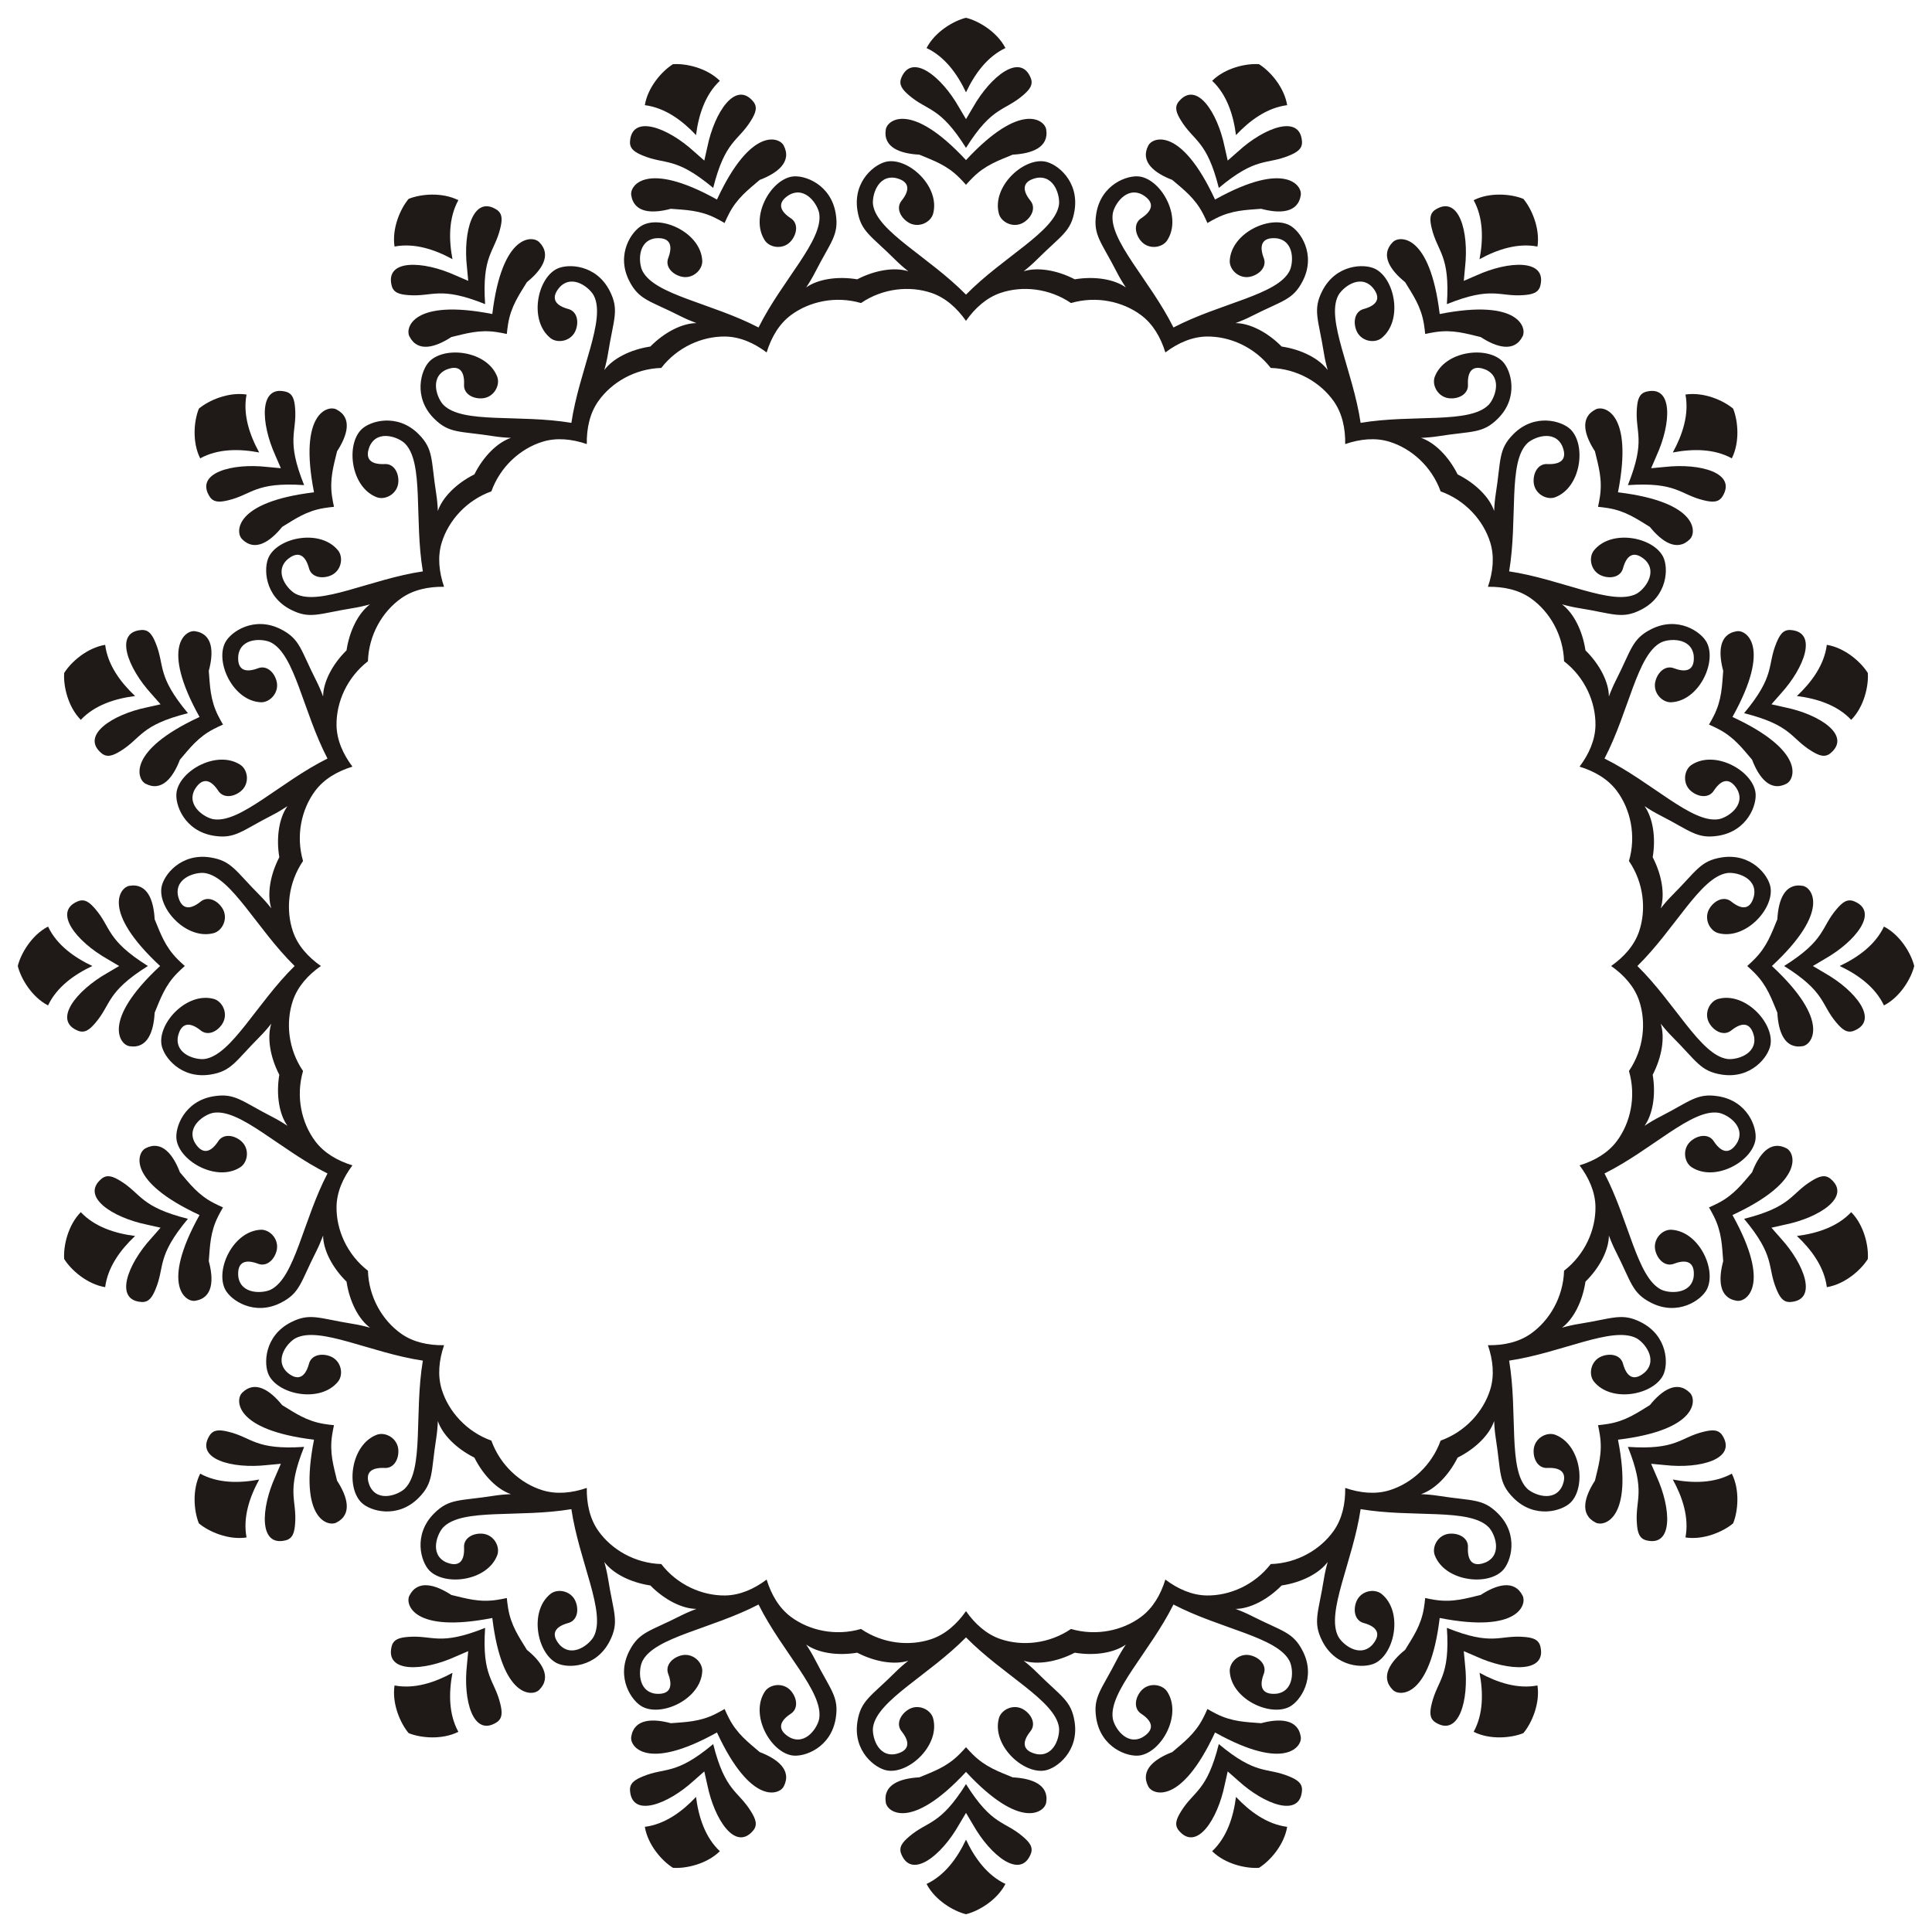 <?xml version="1.0" encoding="utf-8"?>

<!DOCTYPE svg PUBLIC "-//W3C//DTD SVG 1.1//EN" "http://www.w3.org/Graphics/SVG/1.1/DTD/svg11.dtd">
<svg version="1.1" id="Layer_1" xmlns="http://www.w3.org/2000/svg" xmlns:xlink="http://www.w3.org/1999/xlink" x="0px" y="0px"
	 viewBox="0 0 1630 1630" enable-background="new 0 0 1630 1630" xml:space="preserve">
<g>
	<path fill="#1F1A17" d="M1332.654,646.804c12.65,3.883,23.966,10.445,31.418,20.42c11.62,15.557,16.485,37.807,10.252,59.187
		c12.536,18.408,14.784,41.072,8.54,59.458c-4.004,11.79-12.739,21.528-23.57,29.13c10.831,7.602,19.566,17.339,23.57,29.13
		c6.244,18.386,3.996,41.051-8.54,59.458c6.234,21.381,1.369,43.63-10.252,59.187c-7.452,9.976-18.768,16.538-31.418,20.42
		c7.952,10.577,13.25,22.537,13.415,34.988c0.257,19.416-8.885,40.276-26.495,53.909c-0.678,22.26-12.181,41.918-28.04,53.122
		c-10.17,7.185-22.959,9.929-36.191,9.712c4.295,12.516,5.637,25.528,1.947,37.421c-5.755,18.545-20.896,35.559-41.858,43.083
		c-7.524,20.961-24.538,36.102-43.083,41.858c-11.892,3.691-24.904,2.348-37.421-1.947c0.217,13.231-2.527,26.021-9.712,36.191
		c-11.205,15.859-30.862,27.362-53.122,28.04c-13.633,17.61-34.493,26.752-53.909,26.495c-12.451-0.165-24.411-5.463-34.988-13.415
		c-3.883,12.65-10.445,23.966-20.42,31.418c-15.557,11.62-37.807,16.485-59.187,10.252c-18.408,12.536-41.072,14.784-59.458,8.54
		c-11.79-4.004-21.528-12.739-29.13-23.57c-7.602,10.831-17.339,19.566-29.13,23.57c-18.386,6.244-41.051,3.996-59.458-8.54
		c-21.381,6.234-43.63,1.369-59.187-10.252c-9.976-7.452-16.538-18.768-20.42-31.418c-10.577,7.952-22.537,13.25-34.988,13.415
		c-19.416,0.257-40.276-8.885-53.909-26.495c-22.26-0.678-41.918-12.181-53.122-28.04c-7.185-10.17-9.929-22.959-9.712-36.191
		c-12.517,4.295-25.528,5.637-37.421,1.947c-18.545-5.755-35.559-20.896-43.083-41.858c-20.961-7.524-36.102-24.538-41.858-43.083
		c-3.691-11.892-2.348-24.904,1.947-37.421c-13.231,0.217-26.021-2.527-36.191-9.712c-15.859-11.205-27.362-30.862-28.04-53.122
		c-17.61-13.633-26.752-34.493-26.495-53.909c0.165-12.451,5.463-24.411,13.415-34.988c-12.65-3.883-23.966-10.445-31.418-20.42
		c-11.62-15.557-16.485-37.807-10.252-59.187c-12.535-18.408-14.784-41.072-8.54-59.458c4.004-11.79,12.739-21.528,23.57-29.13
		c-10.831-7.602-19.566-17.339-23.57-29.13c-6.244-18.386-3.996-41.051,8.54-59.458c-6.234-21.381-1.369-43.63,10.252-59.187
		c7.452-9.976,18.768-16.538,31.418-20.42c-7.952-10.577-13.25-22.537-13.415-34.988c-0.257-19.416,8.885-40.276,26.495-53.909
		c0.679-22.26,12.181-41.918,28.04-53.122c10.17-7.185,22.96-9.929,36.191-9.712c-4.295-12.517-5.637-25.528-1.947-37.421
		c5.756-18.545,20.896-35.559,41.858-43.083c7.524-20.961,24.538-36.102,43.083-41.858c11.892-3.691,24.904-2.348,37.421,1.947
		c-0.217-13.231,2.527-26.021,9.712-36.191c11.205-15.859,30.862-27.362,53.122-28.04c13.633-17.61,34.493-26.752,53.909-26.495
		c12.451,0.165,24.411,5.463,34.988,13.415c3.883-12.65,10.445-23.966,20.42-31.418c15.557-11.62,37.807-16.485,59.187-10.252
		c18.408-12.535,41.072-14.784,59.458-8.54c11.79,4.004,21.528,12.739,29.13,23.57c7.602-10.831,17.339-19.566,29.13-23.57
		c18.386-6.244,41.051-3.996,59.458,8.54c21.381-6.234,43.63-1.369,59.187,10.252c9.976,7.452,16.538,18.768,20.42,31.418
		c10.577-7.952,22.537-13.25,34.988-13.415c19.416-0.257,40.276,8.885,53.909,26.495c22.26,0.679,41.918,12.181,53.122,28.04
		c7.185,10.17,9.929,22.96,9.712,36.191c12.516-4.295,25.528-5.637,37.421-1.947c18.545,5.756,35.559,20.896,43.083,41.858
		c20.961,7.524,36.102,24.538,41.858,43.083c3.691,11.892,2.348,24.904-1.947,37.421c13.231-0.217,26.021,2.527,36.191,9.712
		c15.859,11.205,27.362,30.862,28.04,53.122c17.61,13.633,26.752,34.493,26.495,53.909
		C1345.904,624.267,1340.606,636.227,1332.654,646.804z M1394.356,723.239c2.817-16.926,0.081-33.364-6.863-43.074
		c4.442,2.941,8.646,5.423,12.61,7.446c25.985,13.256,31.416,20.372,49.492,17.509c24.975-3.956,33.07-26.553,31.449-36.789
		c-2.927-18.48-34.346-35.845-53.927-23.019c-6.412,4.289-8.037,16.044-0.1,22.381c6.32,5.046,14.974,5.79,19.012-0.775
		c7.585-11.37,14.558-9.596,19.778-0.648c7.134,13.748-8.837,23.765-15.938,24.89c-22.54,3.57-56.171-31.272-96.164-51.196
		c20.644-39.626,27.373-87.581,47.706-97.942c6.406-3.264,25.215-4.547,27.524,10.768c1.037,10.307-3.562,15.841-16.381,11.101
		c-7.125-2.937-13.689,2.751-15.836,10.548c-2.696,9.793,5.527,18.348,13.236,18.048c23.381-1.133,38.592-33.649,30.098-50.32
		c-4.705-9.235-24.536-22.758-47.067-11.278c-16.307,8.309-16.518,17.257-29.748,43.255c-2.019,3.967-3.961,8.446-5.826,13.436
		c-0.09-11.937-7.538-26.845-19.766-38.882c-2.551-16.968-10.233-31.756-19.838-38.845c5.133,1.424,9.898,2.486,14.294,3.185
		c28.81,4.578,36.173,9.667,52.48,1.358c22.531-11.48,23.246-35.472,18.541-44.707c-8.495-16.671-43.741-23.478-58.401-5.228
		c-4.773,6.06-2.686,17.742,6.821,21.317c7.57,2.846,16.03,0.879,17.842-6.612c3.7-13.158,10.881-13.625,18.61-6.728
		c11.033,10.87-1.06,25.333-7.467,28.597c-20.333,10.36-63.085-12.384-107.277-18.974c7.389-44.066-1.031-91.753,15.105-107.89
		c5.084-5.084,22.575-12.116,29.505,1.736c4.172,9.482,1.508,16.167-12.149,15.62c-7.684-0.591-12.169,6.847-11.802,14.926
		c0.462,10.147,10.927,15.741,18.165,13.075c21.886-8.302,26.305-43.927,13.075-57.158c-7.329-7.329-30.368-14.062-48.248,3.818
		c-12.941,12.941-10.377,21.517-14.926,50.331c-0.694,4.396-1.157,9.256-1.388,14.579c-3.774-11.325-15.465-23.201-30.814-30.871
		c-7.67-15.349-19.546-27.039-30.871-30.814c5.322-0.232,10.182-0.694,14.579-1.388c28.814-4.549,37.39-1.985,50.331-14.926
		c17.88-17.88,11.147-40.92,3.818-48.248c-13.231-13.23-48.855-8.812-57.158,13.075c-2.667,7.239,2.928,17.704,13.075,18.165
		c8.079,0.368,15.517-4.118,14.926-11.802c-0.547-13.657,6.138-16.321,15.62-12.149c13.852,6.929,6.82,24.42,1.736,29.505
		c-16.137,16.137-63.824,7.717-107.89,15.105c-6.59-44.192-29.334-86.944-18.974-107.277c3.264-6.406,17.726-18.5,28.597-7.467
		c6.898,7.729,6.43,14.909-6.728,18.61c-7.491,1.812-9.458,10.272-6.612,17.842c3.575,9.507,15.256,11.594,21.317,6.821
		c18.25-14.659,11.443-49.906-5.228-58.401c-9.235-4.705-33.227-3.99-44.707,18.541c-8.309,16.307-3.22,23.67,1.358,52.48
		c0.698,4.396,1.76,9.161,3.185,14.294c-7.089-9.605-21.877-17.287-38.845-19.838c-12.037-12.228-26.945-19.676-38.882-19.766
		c4.99-1.865,9.469-3.807,13.436-5.826c25.998-13.23,34.947-13.442,43.255-29.748c11.48-22.531-2.044-42.361-11.278-47.067
		c-16.672-8.495-49.187,6.717-50.32,30.097c-0.299,7.709,8.255,15.932,18.048,13.236c7.797-2.147,13.485-8.711,10.548-15.836
		c-4.74-12.82,0.794-17.418,11.101-16.381c15.315,2.309,14.032,21.118,10.768,27.524c-10.36,20.333-58.316,27.062-97.942,47.706
		c-19.923-39.993-54.766-73.624-51.196-96.164c1.125-7.102,11.142-23.072,24.89-15.938c8.948,5.219,10.723,12.193-0.648,19.778
		c-6.564,4.038-5.821,12.692-0.775,19.012c6.338,7.938,18.092,6.313,22.381-0.1c12.826-19.581-4.538-51-23.019-53.927
		c-10.237-1.621-32.834,6.473-36.789,31.449c-2.863,18.076,4.252,23.507,17.509,49.492c2.022,3.965,4.505,8.169,7.446,12.611
		c-9.71-6.944-26.149-9.68-43.074-6.863c-15.227-7.909-31.706-10.387-43.087-6.783c4.17-3.316,7.83-6.547,10.978-9.692
		c20.637-20.617,29.083-23.583,31.946-41.659c3.956-24.975-15.034-39.657-25.271-41.278c-18.48-2.927-44.704,21.588-38.557,44.174
		c2.097,7.424,12.775,12.602,21.255,7.011c6.752-4.451,10.133-12.452,5.138-18.321c-8.47-10.727-4.627-16.811,5.496-19.01
		c15.279-2.536,19.871,15.748,18.746,22.85c-3.57,22.54-47.099,43.758-78.406,75.637c-31.307-31.879-74.836-53.097-78.406-75.637
		c-1.125-7.102,3.467-25.386,18.746-22.85c10.123,2.199,13.966,8.282,5.496,19.01c-4.995,5.869-1.614,13.87,5.138,18.321
		c8.48,5.591,19.158,0.413,21.255-7.011c6.148-22.586-20.076-47.101-38.557-44.174c-10.237,1.621-29.226,16.303-25.271,41.278
		c2.863,18.076,11.308,21.042,31.946,41.659c3.149,3.146,6.809,6.377,10.978,9.692c-11.381-3.604-27.86-1.126-43.087,6.783
		c-16.926-2.817-33.364-0.081-43.074,6.863c2.941-4.442,5.423-8.646,7.446-12.611c13.256-25.985,20.372-31.416,17.509-49.492
		c-3.956-24.975-26.553-33.07-36.789-31.449c-18.48,2.927-35.845,34.345-23.019,53.927c4.289,6.412,16.044,8.037,22.381,0.1
		c5.046-6.32,5.79-14.974-0.775-19.012c-11.37-7.585-9.596-14.558-0.648-19.778c13.748-7.134,23.765,8.837,24.89,15.938
		c3.57,22.54-31.272,56.171-51.196,96.164c-39.626-20.644-87.581-27.373-97.942-47.706c-3.264-6.406-4.547-25.215,10.768-27.524
		c10.307-1.037,15.841,3.562,11.101,16.381c-2.937,7.125,2.751,13.689,10.548,15.836c9.793,2.696,18.348-5.527,18.048-13.236
		c-1.133-23.381-33.649-38.592-50.32-30.097c-9.235,4.705-22.758,24.536-11.278,47.067c8.309,16.307,17.257,16.518,43.255,29.748
		c3.967,2.019,8.446,3.961,13.436,5.826c-11.937,0.09-26.845,7.538-38.882,19.766c-16.968,2.551-31.756,10.233-38.845,19.838
		c1.424-5.133,2.486-9.898,3.185-14.294c4.578-28.81,9.667-36.173,1.358-52.48c-11.48-22.531-35.472-23.246-44.707-18.541
		c-16.671,8.495-23.478,43.741-5.228,58.401c6.06,4.773,17.742,2.686,21.317-6.821c2.846-7.57,0.879-16.03-6.612-17.842
		c-13.158-3.7-13.625-10.881-6.728-18.61c10.87-11.033,25.333,1.06,28.597,7.467c10.36,20.333-12.384,63.085-18.974,107.277
		c-44.066-7.389-91.753,1.031-107.89-15.105c-5.084-5.084-12.116-22.575,1.736-29.505c9.482-4.172,16.167-1.508,15.62,12.149
		c-0.591,7.684,6.847,12.169,14.926,11.802c10.147-0.462,15.741-10.927,13.075-18.165c-8.302-21.886-43.927-26.305-57.158-13.075
		c-7.329,7.329-14.062,30.368,3.818,48.248c12.941,12.941,21.517,10.377,50.331,14.926c4.396,0.694,9.256,1.157,14.579,1.388
		c-11.325,3.774-23.201,15.465-30.871,30.814c-15.349,7.67-27.039,19.546-30.814,30.871c-0.232-5.322-0.694-10.182-1.388-14.579
		c-4.549-28.814-1.985-37.39-14.926-50.331c-17.88-17.88-40.92-11.147-48.248-3.818c-13.23,13.231-8.812,48.855,13.075,57.158
		c7.239,2.667,17.704-2.928,18.165-13.075c0.368-8.079-4.118-15.517-11.802-14.926c-13.657,0.547-16.321-6.138-12.149-15.62
		c6.929-13.852,24.42-6.82,29.505-1.736c16.137,16.137,7.717,63.824,15.105,107.89c-44.192,6.59-86.944,29.334-107.277,18.974
		c-6.406-3.264-18.5-17.726-7.467-28.597c7.729-6.898,14.909-6.43,18.61,6.728c1.812,7.491,10.272,9.458,17.842,6.612
		c9.507-3.575,11.594-15.256,6.821-21.317c-14.659-18.25-49.906-11.443-58.401,5.228c-4.705,9.235-3.99,33.227,18.541,44.707
		c16.307,8.309,23.67,3.22,52.48-1.358c4.396-0.698,9.161-1.76,14.294-3.185c-9.605,7.089-17.287,21.878-19.838,38.845
		c-12.228,12.037-19.676,26.945-19.766,38.882c-1.865-4.99-3.807-9.469-5.826-13.436c-13.23-25.998-13.442-34.947-29.748-43.255
		c-22.531-11.48-42.361,2.044-47.067,11.278c-8.495,16.671,6.717,49.187,30.097,50.32c7.709,0.299,15.932-8.255,13.236-18.048
		c-2.147-7.797-8.711-13.485-15.836-10.548c-12.82,4.74-17.418-0.794-16.381-11.101c2.309-15.315,21.118-14.032,27.524-10.768
		c20.333,10.36,27.062,58.316,47.706,97.942c-39.993,19.923-73.624,54.766-96.164,51.196c-7.102-1.125-23.072-11.142-15.938-24.89
		c5.219-8.948,12.193-10.723,19.778,0.648c4.038,6.564,12.692,5.821,19.012,0.775c7.938-6.338,6.313-18.092-0.1-22.381
		c-19.581-12.826-51,4.538-53.927,23.019c-1.621,10.237,6.473,32.834,31.449,36.789c18.076,2.863,23.507-4.252,49.492-17.509
		c3.965-2.022,8.169-4.505,12.611-7.446c-6.944,9.71-9.68,26.149-6.863,43.074c-7.909,15.227-10.387,31.706-6.783,43.087
		c-3.316-4.17-6.547-7.83-9.692-10.978c-20.617-20.637-23.583-29.083-41.659-31.946c-24.975-3.956-39.657,15.034-41.278,25.271
		c-2.927,18.48,21.588,44.704,44.174,38.557c7.424-2.097,12.602-12.775,7.011-21.255c-4.451-6.752-12.452-10.133-18.321-5.138
		c-10.727,8.47-16.811,4.627-19.01-5.496c-2.536-15.279,15.748-19.871,22.85-18.746c22.54,3.57,43.758,47.099,75.637,78.406
		c-31.879,31.307-53.097,74.836-75.637,78.406c-7.102,1.125-25.386-3.467-22.85-18.746c2.199-10.123,8.282-13.966,19.01-5.496
		c5.869,4.995,13.87,1.614,18.321-5.138c5.591-8.48,0.413-19.158-7.011-21.255c-22.586-6.148-47.101,20.076-44.174,38.557
		c1.621,10.237,16.303,29.226,41.278,25.271c18.076-2.863,21.042-11.308,41.659-31.946c3.146-3.149,6.377-6.809,9.692-10.978
		c-3.604,11.381-1.126,27.86,6.783,43.087c-2.817,16.926-0.081,33.364,6.863,43.074c-4.442-2.941-8.646-5.423-12.611-7.446
		c-25.985-13.256-31.416-20.372-49.492-17.509c-24.975,3.956-33.07,26.553-31.449,36.789c2.927,18.48,34.345,35.845,53.927,23.019
		c6.412-4.289,8.037-16.044,0.1-22.381c-6.32-5.046-14.974-5.79-19.012,0.775c-7.585,11.37-14.558,9.596-19.778,0.648
		c-7.134-13.748,8.837-23.765,15.938-24.89c22.54-3.57,56.171,31.272,96.164,51.196c-20.644,39.626-27.373,87.581-47.706,97.942
		c-6.406,3.264-25.215,4.547-27.524-10.768c-1.037-10.307,3.562-15.841,16.381-11.101c7.125,2.937,13.689-2.751,15.836-10.548
		c2.696-9.793-5.527-18.348-13.236-18.048c-23.381,1.133-38.592,33.649-30.097,50.32c4.705,9.235,24.536,22.758,47.067,11.278
		c16.307-8.309,16.518-17.257,29.748-43.255c2.019-3.967,3.961-8.446,5.826-13.436c0.09,11.937,7.538,26.845,19.766,38.882
		c2.551,16.968,10.233,31.756,19.838,38.845c-5.133-1.424-9.898-2.486-14.294-3.185c-28.81-4.578-36.173-9.666-52.48-1.358
		c-22.531,11.48-23.246,35.472-18.541,44.707c8.495,16.671,43.741,23.478,58.401,5.228c4.773-6.06,2.686-17.742-6.821-21.317
		c-7.57-2.846-16.03-0.879-17.842,6.612c-3.7,13.158-10.881,13.625-18.61,6.728c-11.033-10.87,1.06-25.333,7.467-28.597
		c20.333-10.36,63.085,12.384,107.277,18.974c-7.389,44.066,1.031,91.753-15.105,107.89c-5.084,5.084-22.575,12.116-29.505-1.736
		c-4.172-9.482-1.508-16.167,12.149-15.62c7.684,0.592,12.169-6.847,11.802-14.926c-0.462-10.147-10.927-15.741-18.165-13.075
		c-21.886,8.302-26.305,43.927-13.075,57.158c7.329,7.329,30.368,14.062,48.248-3.818c12.941-12.941,10.377-21.517,14.926-50.331
		c0.694-4.396,1.157-9.256,1.388-14.579c3.774,11.325,15.465,23.201,30.814,30.871c7.67,15.349,19.546,27.039,30.871,30.814
		c-5.322,0.232-10.182,0.694-14.579,1.388c-28.814,4.549-37.39,1.985-50.331,14.926c-17.88,17.88-11.147,40.92-3.818,48.248
		c13.231,13.231,48.855,8.812,57.158-13.075c2.667-7.239-2.928-17.704-13.075-18.165c-8.079-0.367-15.517,4.118-14.926,11.802
		c0.547,13.657-6.138,16.321-15.62,12.149c-13.852-6.929-6.82-24.42-1.736-29.505c16.137-16.137,63.824-7.717,107.89-15.105
		c6.59,44.192,29.334,86.944,18.974,107.277c-3.264,6.406-17.726,18.5-28.597,7.467c-6.898-7.729-6.43-14.909,6.728-18.61
		c7.491-1.812,9.458-10.272,6.612-17.842c-3.575-9.507-15.256-11.594-21.317-6.821c-18.25,14.659-11.443,49.906,5.228,58.401
		c9.235,4.705,33.227,3.99,44.707-18.541c8.309-16.307,3.22-23.67-1.358-52.48c-0.698-4.396-1.76-9.161-3.185-14.294
		c7.089,9.605,21.878,17.287,38.845,19.838c12.037,12.228,26.945,19.676,38.882,19.766c-4.99,1.865-9.469,3.807-13.436,5.826
		c-25.998,13.23-34.947,13.442-43.255,29.748c-11.48,22.531,2.044,42.361,11.278,47.067c16.671,8.495,49.187-6.717,50.32-30.098
		c0.299-7.708-8.255-15.932-18.048-13.236c-7.797,2.147-13.485,8.711-10.548,15.836c4.74,12.82-0.794,17.418-11.101,16.381
		c-15.315-2.309-14.032-21.118-10.768-27.524c10.36-20.333,58.316-27.062,97.942-47.706c19.923,39.993,54.766,73.624,51.196,96.164
		c-1.125,7.102-11.142,23.072-24.89,15.938c-8.948-5.219-10.723-12.193,0.648-19.778c6.564-4.038,5.821-12.692,0.775-19.012
		c-6.338-7.938-18.092-6.313-22.381,0.1c-12.826,19.581,4.538,51,23.019,53.927c10.237,1.621,32.834-6.473,36.789-31.449
		c2.863-18.076-4.252-23.507-17.509-49.492c-2.022-3.965-4.505-8.169-7.446-12.61c9.71,6.944,26.149,9.68,43.074,6.863
		c15.227,7.909,31.706,10.387,43.087,6.783c-4.17,3.316-7.83,6.547-10.978,9.692c-20.637,20.617-29.083,23.583-31.946,41.659
		c-3.956,24.975,15.034,39.657,25.271,41.278c18.48,2.927,44.704-21.588,38.557-44.174c-2.097-7.424-12.775-12.602-21.255-7.011
		c-6.752,4.451-10.133,12.452-5.138,18.321c8.47,10.727,4.627,16.811-5.496,19.01c-15.279,2.536-19.871-15.748-18.746-22.849
		c3.57-22.54,47.099-43.758,78.406-75.637c31.307,31.879,74.836,53.097,78.406,75.637c1.125,7.102-3.467,25.386-18.746,22.849
		c-10.123-2.199-13.966-8.282-5.496-19.01c4.995-5.869,1.614-13.87-5.138-18.321c-8.48-5.591-19.158-0.413-21.255,7.011
		c-6.148,22.586,20.076,47.101,38.557,44.174c10.237-1.621,29.226-16.303,25.271-41.278c-2.863-18.076-11.308-21.042-31.946-41.659
		c-3.149-3.146-6.809-6.377-10.978-9.692c11.381,3.604,27.86,1.126,43.087-6.783c16.926,2.817,33.364,0.081,43.074-6.863
		c-2.941,4.442-5.423,8.646-7.446,12.61c-13.256,25.985-20.372,31.416-17.509,49.492c3.956,24.975,26.553,33.07,36.789,31.449
		c18.48-2.927,35.845-34.346,23.019-53.927c-4.289-6.412-16.044-8.037-22.381-0.1c-5.046,6.32-5.79,14.974,0.775,19.012
		c11.37,7.585,9.596,14.558,0.648,19.778c-13.748,7.134-23.765-8.837-24.89-15.938c-3.57-22.54,31.272-56.171,51.196-96.164
		c39.626,20.644,87.581,27.373,97.942,47.706c3.264,6.406,4.547,25.215-10.768,27.524c-10.307,1.037-15.841-3.562-11.101-16.381
		c2.937-7.125-2.751-13.689-10.548-15.836c-9.793-2.696-18.348,5.527-18.048,13.236c1.133,23.381,33.649,38.592,50.32,30.098
		c9.235-4.705,22.758-24.536,11.278-47.067c-8.309-16.307-17.257-16.518-43.255-29.748c-3.967-2.019-8.446-3.961-13.436-5.826
		c11.937-0.09,26.845-7.538,38.882-19.766c16.968-2.551,31.756-10.233,38.845-19.838c-1.424,5.133-2.486,9.898-3.185,14.294
		c-4.578,28.81-9.666,36.173-1.358,52.48c11.48,22.531,35.472,23.246,44.707,18.541c16.671-8.495,23.478-43.741,5.228-58.401
		c-6.06-4.773-17.742-2.686-21.317,6.821c-2.846,7.57-0.879,16.03,6.612,17.842c13.158,3.7,13.625,10.881,6.728,18.61
		c-10.87,11.033-25.333-1.06-28.597-7.467c-10.36-20.333,12.384-63.085,18.974-107.277c44.066,7.389,91.753-1.031,107.89,15.105
		c5.084,5.084,12.116,22.575-1.736,29.505c-9.482,4.172-16.167,1.508-15.62-12.149c0.592-7.684-6.847-12.169-14.926-11.802
		c-10.147,0.462-15.741,10.927-13.075,18.165c8.302,21.886,43.927,26.305,57.158,13.075c7.329-7.329,14.062-30.368-3.818-48.248
		c-12.941-12.941-21.517-10.377-50.331-14.926c-4.396-0.694-9.256-1.157-14.579-1.388c11.325-3.774,23.201-15.465,30.871-30.814
		c15.349-7.67,27.039-19.546,30.814-30.871c0.232,5.322,0.694,10.182,1.388,14.579c4.549,28.814,1.985,37.39,14.926,50.331
		c17.88,17.88,40.92,11.147,48.248,3.818c13.231-13.231,8.812-48.855-13.075-57.158c-7.239-2.667-17.704,2.928-18.165,13.075
		c-0.367,8.079,4.118,15.517,11.802,14.926c13.657-0.547,16.321,6.138,12.149,15.62c-6.929,13.852-24.42,6.82-29.505,1.736
		c-16.137-16.137-7.717-63.824-15.105-107.89c44.192-6.59,86.944-29.334,107.277-18.974c6.406,3.264,18.5,17.726,7.467,28.597
		c-7.729,6.898-14.909,6.43-18.61-6.728c-1.812-7.491-10.272-9.458-17.842-6.612c-9.507,3.575-11.594,15.256-6.821,21.317
		c14.659,18.25,49.906,11.443,58.401-5.228c4.705-9.235,3.99-33.227-18.541-44.707c-16.307-8.309-23.67-3.22-52.48,1.358
		c-4.396,0.698-9.161,1.76-14.294,3.185c9.605-7.089,17.287-21.877,19.838-38.845c12.228-12.037,19.676-26.945,19.766-38.882
		c1.865,4.99,3.807,9.469,5.826,13.436c13.23,25.998,13.442,34.947,29.748,43.255c22.531,11.48,42.361-2.044,47.067-11.278
		c8.495-16.672-6.717-49.187-30.098-50.32c-7.708-0.299-15.932,8.255-13.236,18.048c2.147,7.797,8.711,13.485,15.836,10.548
		c12.82-4.74,17.418,0.794,16.381,11.101c-2.309,15.315-21.118,14.032-27.524,10.768c-20.333-10.36-27.062-58.316-47.706-97.942
		c39.993-19.923,73.624-54.766,96.164-51.196c7.102,1.125,23.072,11.142,15.938,24.89c-5.219,8.948-12.193,10.723-19.778-0.648
		c-4.038-6.564-12.692-5.821-19.012-0.775c-7.938,6.338-6.313,18.092,0.1,22.381c19.581,12.826,51-4.538,53.927-23.019
		c1.621-10.237-6.473-32.834-31.449-36.789c-18.076-2.863-23.507,4.252-49.492,17.509c-3.965,2.022-8.169,4.505-12.61,7.446
		c6.944-9.71,9.68-26.149,6.863-43.074c7.909-15.227,10.387-31.706,6.783-43.087c3.316,4.17,6.547,7.83,9.692,10.978
		c20.617,20.637,23.583,29.083,41.659,31.946c24.975,3.956,39.657-15.034,41.278-25.271c2.927-18.48-21.588-44.704-44.174-38.557
		c-7.424,2.097-12.602,12.775-7.011,21.255c4.451,6.752,12.452,10.133,18.321,5.138c10.727-8.47,16.811-4.627,19.01,5.496
		c2.536,15.279-15.748,19.871-22.849,18.746c-22.54-3.57-43.758-47.099-75.637-78.406c31.879-31.307,53.097-74.836,75.637-78.406
		c7.102-1.125,25.386,3.467,22.849,18.746c-2.199,10.123-8.282,13.966-19.01,5.496c-5.869-4.995-13.87-1.614-18.321,5.138
		c-5.591,8.48-0.413,19.158,7.011,21.255c22.586,6.148,47.101-20.076,44.174-38.557c-1.621-10.237-16.303-29.226-41.278-25.271
		c-18.076,2.863-21.042,11.308-41.659,31.946c-3.146,3.149-6.377,6.809-9.692,10.978
		C1404.743,754.945,1402.266,738.466,1394.356,723.239z"/>
	<path fill="#1F1A17" d="M1552.104,815c15.376,7.255,30.069,17.8,37.355,33.273c13.848-7.173,22.981-22.815,25.541-33.273
		c-2.56-10.459-11.692-26.101-25.541-33.273C1582.174,797.2,1567.48,807.745,1552.104,815z"/>
	<path fill="#1F1A17" d="M1516.028,1042.778c12.382,11.651,23.097,26.221,25.244,43.188c15.387-2.542,28.906-14.596,34.573-23.752
		c0.797-10.738-3.054-28.437-14.009-39.537C1550.126,1035.141,1532.893,1040.63,1516.028,1042.778z"/>
	<path fill="#1F1A17" d="M1411.33,1248.259c8.175,14.907,13.864,32.075,10.663,48.875c15.42,2.337,32.002-4.949,40.221-11.906
		c4.077-9.966,5.882-27.989-1.105-41.931C1446.119,1251.533,1428.034,1251.428,1411.33,1248.259z"/>
	<path fill="#1F1A17" d="M1248.259,1411.33c3.169,16.704,3.274,34.789-4.962,49.778c13.943,6.988,31.965,5.182,41.931,1.105
		c6.957-8.218,14.243-24.801,11.906-40.221C1280.334,1425.194,1263.166,1419.505,1248.259,1411.33z"/>
	<path fill="#1F1A17" d="M1042.778,1516.028c-2.148,16.865-7.637,34.098-20.102,45.808c11.101,10.954,28.799,14.806,39.537,14.009
		c9.156-5.666,21.21-19.186,23.752-34.573C1068.999,1539.125,1054.429,1528.41,1042.778,1516.028z"/>
	<path fill="#1F1A17" d="M815,1552.104c-7.255,15.376-17.8,30.069-33.273,37.355c7.173,13.848,22.815,22.981,33.273,25.541
		c10.459-2.56,26.101-11.692,33.273-25.541C832.8,1582.174,822.255,1567.48,815,1552.104z"/>
	<path fill="#1F1A17" d="M587.222,1516.028c-11.651,12.382-26.221,23.097-43.188,25.244c2.542,15.387,14.596,28.906,23.752,34.573
		c10.738,0.797,28.436-3.054,39.537-14.009C594.859,1550.126,589.37,1532.893,587.222,1516.028z"/>
	<path fill="#1F1A17" d="M381.741,1411.33c-14.907,8.175-32.075,13.864-48.875,10.663c-2.337,15.42,4.949,32.002,11.906,40.221
		c9.966,4.077,27.989,5.882,41.931-1.105C378.467,1446.119,378.572,1428.034,381.741,1411.33z"/>
	<path fill="#1F1A17" d="M218.67,1248.259c-16.704,3.169-34.789,3.274-49.778-4.962c-6.988,13.943-5.182,31.965-1.105,41.931
		c8.218,6.957,24.801,14.243,40.221,11.906C204.806,1280.334,210.495,1263.166,218.67,1248.259z"/>
	<path fill="#1F1A17" d="M113.972,1042.778c-16.865-2.148-34.098-7.637-45.808-20.102c-10.954,11.101-14.806,28.799-14.009,39.537
		c5.666,9.156,19.186,21.21,34.573,23.752C90.875,1068.999,101.59,1054.429,113.972,1042.778z"/>
	<path fill="#1F1A17" d="M77.895,815c-15.376-7.255-30.069-17.8-37.355-33.273C26.692,788.899,17.56,804.541,15,815
		c2.56,10.459,11.692,26.101,25.541,33.273C47.826,832.8,62.52,822.255,77.895,815z"/>
	<path fill="#1F1A17" d="M113.972,587.222c-12.382-11.651-23.097-26.221-25.244-43.188c-15.387,2.542-28.906,14.596-34.573,23.752
		c-0.797,10.738,3.055,28.436,14.009,39.537C79.874,594.859,97.107,589.37,113.972,587.222z"/>
	<path fill="#1F1A17" d="M218.67,381.741c-8.175-14.907-13.864-32.075-10.663-48.875c-15.42-2.337-32.002,4.949-40.221,11.906
		c-4.077,9.966-5.882,27.989,1.105,41.931C183.881,378.467,201.966,378.572,218.67,381.741z"/>
	<path fill="#1F1A17" d="M381.741,218.67c-3.169-16.704-3.274-34.789,4.962-49.778c-13.943-6.988-31.965-5.182-41.931-1.105
		c-6.957,8.218-14.243,24.801-11.906,40.221C349.666,204.806,366.834,210.495,381.741,218.67z"/>
	<path fill="#1F1A17" d="M587.222,113.972c2.148-16.865,7.637-34.098,20.102-45.808c-11.101-10.954-28.799-14.806-39.537-14.009
		c-9.156,5.666-21.21,19.186-23.752,34.573C561.001,90.875,575.571,101.59,587.222,113.972z"/>
	<path fill="#1F1A17" d="M815,77.895c7.255-15.376,17.8-30.069,33.273-37.355C841.101,26.692,825.459,17.56,815,15
		c-10.459,2.56-26.101,11.692-33.273,25.541C797.2,47.826,807.745,62.52,815,77.895z"/>
	<path fill="#1F1A17" d="M1042.778,113.972c11.651-12.382,26.221-23.097,43.188-25.244c-2.542-15.387-14.596-28.906-23.752-34.573
		c-10.738-0.797-28.437,3.055-39.537,14.009C1035.141,79.874,1040.63,97.107,1042.778,113.972z"/>
	<path fill="#1F1A17" d="M1248.259,218.67c14.907-8.175,32.075-13.864,48.875-10.663c2.337-15.42-4.949-32.002-11.906-40.221
		c-9.966-4.077-27.989-5.882-41.931,1.105C1251.533,183.881,1251.428,201.966,1248.259,218.67z"/>
	<path fill="#1F1A17" d="M1411.33,381.741c16.704-3.169,34.789-3.274,49.778,4.962c6.988-13.943,5.182-31.965,1.105-41.931
		c-8.218-6.957-24.801-14.243-40.221-11.906C1425.194,349.666,1419.505,366.834,1411.33,381.741z"/>
	<path fill="#1F1A17" d="M1516.028,587.222c16.865,2.148,34.098,7.637,45.808,20.102c10.954-11.101,14.806-28.799,14.009-39.537
		c-5.666-9.156-19.186-21.21-34.573-23.752C1539.125,561.001,1528.41,575.571,1516.028,587.222z"/>
	<path fill="#1F1A17" d="M1505.24,815c35.323,22.182,30.672,32.107,44.35,48.081c4.573,5.34,8.759,8.904,14.62,6.54
		c21.6-8.712,1.348-33.913-24.604-48.627L1529.501,815l10.105-5.994c25.951-14.715,46.203-39.916,24.604-48.627
		c-5.862-2.364-10.048,1.2-14.62,6.54C1535.912,782.893,1540.563,792.818,1505.24,815z"/>
	<path fill="#1F1A17" d="M1471.457,1028.296c26.74,32.012,19.249,40.014,27.321,59.433c2.698,6.492,5.578,11.175,11.883,10.738
		c23.234-1.61,11.761-31.837-8.373-53.85l-7.759-8.823l11.463-2.578c29.228-5.975,56.276-23.685,38.426-38.645
		c-4.844-4.06-9.927-1.963-15.926,1.702C1510.55,1007.238,1511.906,1018.115,1471.457,1028.296z"/>
	<path fill="#1F1A17" d="M1373.416,1220.713c15.539,38.708,5.942,44.004,7.618,64.967c0.561,7.008,1.852,12.352,7.984,13.885
		c22.595,5.648,21.024-26.644,8.678-53.802l-4.652-10.789l11.699,1.09c29.644,3.349,60.841-5.135,48.487-24.879
		c-3.353-5.358-8.834-4.935-15.672-3.302C1417.102,1212.766,1415.031,1223.53,1373.416,1220.713z"/>
	<path fill="#1F1A17" d="M1220.713,1373.416c2.817,41.615-7.947,43.687-12.83,64.141c-1.632,6.838-2.056,12.32,3.302,15.672
		c19.744,12.354,28.228-18.843,24.879-48.487l-1.09-11.699l10.789,4.652c27.158,12.346,59.45,13.917,53.802-8.678
		c-1.533-6.132-6.877-7.423-13.885-7.984C1264.717,1379.358,1259.421,1388.955,1220.713,1373.416z"/>
	<path fill="#1F1A17" d="M1028.296,1471.457c-10.181,40.449-21.057,39.093-32.023,57.037c-3.666,5.999-5.762,11.081-1.702,15.926
		c14.96,17.85,32.67-9.198,38.645-38.426l2.578-11.463l8.823,7.759c22.014,20.134,52.24,31.607,53.85,8.373
		c0.437-6.305-4.246-9.185-10.738-11.883C1068.31,1490.706,1060.307,1498.197,1028.296,1471.457z"/>
	<path fill="#1F1A17" d="M815,1505.24c-22.182,35.323-32.107,30.672-48.081,44.35c-5.34,4.573-8.904,8.759-6.54,14.62
		c8.712,21.6,33.913,1.348,48.627-24.604l5.994-10.105l5.994,10.105c14.715,25.951,39.916,46.203,48.627,24.604
		c2.364-5.862-1.2-10.048-6.54-14.62C847.107,1535.912,837.182,1540.563,815,1505.24z"/>
	<path fill="#1F1A17" d="M601.704,1471.457c-32.012,26.74-40.014,19.249-59.433,27.321c-6.492,2.698-11.175,5.578-10.738,11.883
		c1.611,23.234,31.837,11.761,53.85-8.373l8.823-7.759l2.578,11.463c5.975,29.228,23.685,56.276,38.645,38.426
		c4.06-4.844,1.963-9.927-1.702-15.926C622.762,1510.55,611.885,1511.906,601.704,1471.457z"/>
	<path fill="#1F1A17" d="M409.287,1373.416c-38.708,15.539-44.004,5.942-64.967,7.618c-7.008,0.561-12.352,1.852-13.885,7.984
		c-5.648,22.595,26.644,21.024,53.802,8.678l10.789-4.652l-1.09,11.699c-3.349,29.644,5.135,60.841,24.879,48.487
		c5.358-3.353,4.935-8.834,3.302-15.672C417.234,1417.102,406.47,1415.031,409.287,1373.416z"/>
	<path fill="#1F1A17" d="M256.584,1220.713c-41.615,2.817-43.687-7.947-64.141-12.83c-6.838-1.632-12.32-2.056-15.672,3.302
		c-12.354,19.744,18.843,28.228,48.487,24.879l11.699-1.09l-4.652,10.789c-12.346,27.158-13.917,59.45,8.678,53.802
		c6.132-1.533,7.423-6.877,7.984-13.885C250.642,1264.717,241.045,1259.421,256.584,1220.713z"/>
	<path fill="#1F1A17" d="M158.543,1028.296c-40.449-10.181-39.093-21.057-57.037-32.023c-5.999-3.666-11.081-5.762-15.926-1.702
		c-17.85,14.96,9.198,32.67,38.426,38.645l11.463,2.578l-7.759,8.823c-20.134,22.014-31.607,52.24-8.373,53.85
		c6.305,0.437,9.185-4.246,11.883-10.738C139.294,1068.31,131.803,1060.307,158.543,1028.296z"/>
	<path fill="#1F1A17" d="M124.76,815c-35.323-22.182-30.672-32.107-44.35-48.081c-4.572-5.34-8.759-8.904-14.62-6.54
		c-21.6,8.712-1.348,33.913,24.604,48.627L100.499,815l-10.105,5.994c-25.951,14.715-46.203,39.916-24.604,48.627
		c5.862,2.364,10.048-1.2,14.62-6.54C94.088,847.107,89.437,837.182,124.76,815z"/>
	<path fill="#1F1A17" d="M158.543,601.704c-26.74-32.012-19.249-40.014-27.321-59.433c-2.699-6.492-5.578-11.175-11.883-10.738
		c-23.234,1.611-11.761,31.837,8.373,53.85l7.759,8.823l-11.463,2.578C94.778,602.76,67.73,620.47,85.58,635.43
		c4.844,4.06,9.927,1.963,15.926-1.702C119.45,622.762,118.094,611.885,158.543,601.704z"/>
	<path fill="#1F1A17" d="M256.584,409.287c-15.539-38.708-5.942-44.004-7.618-64.967c-0.56-7.008-1.852-12.352-7.984-13.885
		c-22.595-5.648-21.024,26.644-8.678,53.802l4.652,10.789l-11.699-1.09c-29.644-3.349-60.841,5.135-48.487,24.879
		c3.353,5.358,8.834,4.935,15.672,3.302C212.898,417.234,214.969,406.47,256.584,409.287z"/>
	<path fill="#1F1A17" d="M409.287,256.584c-2.817-41.615,7.947-43.687,12.83-64.141c1.632-6.838,2.056-12.32-3.302-15.672
		c-19.744-12.354-28.228,18.843-24.879,48.487l1.09,11.699l-10.789-4.652c-27.158-12.346-59.45-13.917-53.802,8.678
		c1.533,6.132,6.877,7.423,13.885,7.984C365.283,250.642,370.579,241.045,409.287,256.584z"/>
	<path fill="#1F1A17" d="M601.704,158.543c10.181-40.449,21.057-39.093,32.023-57.037c3.666-5.999,5.762-11.081,1.702-15.926
		c-14.96-17.85-32.669,9.198-38.645,38.426l-2.578,11.463l-8.823-7.759c-22.014-20.134-52.24-31.607-53.85-8.373
		c-0.437,6.305,4.246,9.185,10.738,11.883C561.69,139.294,569.693,131.803,601.704,158.543z"/>
	<path fill="#1F1A17" d="M815,124.76c22.182-35.323,32.107-30.672,48.081-44.35c5.34-4.572,8.904-8.759,6.54-14.62
		c-8.712-21.6-33.913-1.348-48.627,24.604L815,100.499l-5.994-10.105c-14.715-25.951-39.916-46.203-48.627-24.604
		c-2.364,5.862,1.2,10.048,6.54,14.62C782.893,94.088,792.818,89.437,815,124.76z"/>
	<path fill="#1F1A17" d="M1028.296,158.543c32.012-26.74,40.014-19.249,59.433-27.321c6.492-2.699,11.175-5.578,10.738-11.883
		c-1.61-23.234-31.837-11.761-53.85,8.373l-8.823,7.759l-2.578-11.463c-5.975-29.228-23.685-56.277-38.645-38.426
		c-4.06,4.844-1.963,9.927,1.702,15.926C1007.238,119.45,1018.115,118.094,1028.296,158.543z"/>
	<path fill="#1F1A17" d="M1220.713,256.584c38.708-15.539,44.004-5.942,64.967-7.618c7.008-0.56,12.352-1.852,13.885-7.984
		c5.648-22.595-26.644-21.024-53.802-8.678l-10.789,4.652l1.09-11.699c3.349-29.644-5.135-60.841-24.879-48.487
		c-5.358,3.353-4.935,8.834-3.302,15.672C1212.766,212.898,1223.53,214.969,1220.713,256.584z"/>
	<path fill="#1F1A17" d="M1373.416,409.287c41.615-2.817,43.687,7.947,64.141,12.83c6.838,1.632,12.32,2.056,15.672-3.302
		c12.354-19.744-18.843-28.228-48.487-24.879l-11.699,1.09l4.652-10.789c12.346-27.158,13.917-59.45-8.678-53.802
		c-6.132,1.533-7.423,6.877-7.984,13.885C1379.358,365.283,1388.955,370.579,1373.416,409.287z"/>
	<path fill="#1F1A17" d="M1471.457,601.704c40.449,10.181,39.093,21.057,57.037,32.023c5.999,3.666,11.081,5.762,15.926,1.702
		c17.85-14.96-9.198-32.669-38.426-38.645l-11.463-2.578l7.759-8.823c20.134-22.014,31.607-52.24,8.373-53.85
		c-6.305-0.437-9.185,4.246-11.883,10.738C1490.706,561.69,1498.197,569.693,1471.457,601.704z"/>
	<path fill="#1F1A17" d="M1474.105,815c2.062,1.819,4.109,3.745,6.142,5.787c10.629,10.674,14.406,21.919,19.277,33.619
		c0.811,15.764,5.905,30.812,21.373,28.235c7.379-1.051,24.531-20.742-25.968-67.641c50.498-46.9,33.347-66.591,25.968-67.641
		c-15.468-2.577-20.562,12.472-21.373,28.235c-4.871,11.7-8.648,22.945-19.277,33.619
		C1478.214,811.255,1476.167,813.181,1474.105,815z"/>
	<path fill="#1F1A17" d="M1441.846,1018.675c1.399,2.367,2.75,4.832,4.053,7.402c6.81,13.437,6.928,25.298,7.945,37.931
		c-4.1,15.243-3.906,31.129,11.601,33.458c7.343,1.281,29.74-12.146-3.794-72.355c62.519-29,52.292-53.027,45.599-56.306
		c-13.915-7.23-23.41,5.507-29.052,20.249c-8.248,9.622-15.315,19.149-28.722,26.017
		C1446.911,1016.382,1444.369,1017.582,1441.846,1018.675z"/>
	<path fill="#1F1A17" d="M1348.227,1202.412c0.599,2.684,1.123,5.445,1.567,8.292c2.325,14.883-1.229,26.201-4.165,38.529
		c-8.61,13.23-13.334,28.398,0.694,35.405c6.587,3.487,32.037-2.362,18.75-69.986c68.421-8.261,66.119-34.272,60.767-39.46
		c-10.999-11.177-23.966-1.996-33.887,10.28c-10.818,6.602-20.483,13.48-35.356,15.868
		C1353.753,1201.797,1350.964,1202.152,1348.227,1202.412z"/>
	<path fill="#1F1A17" d="M1202.412,1348.227c-0.26,2.737-0.615,5.526-1.072,8.37c-2.388,14.873-9.265,24.539-15.868,35.356
		c-12.277,9.922-21.457,22.888-10.28,33.887c5.187,5.352,31.199,7.654,39.46-60.767c67.625,13.287,73.474-12.163,69.986-18.75
		c-7.007-14.028-22.176-9.304-35.405-0.694c-12.328,2.936-23.646,6.49-38.529,4.165
		C1207.857,1349.35,1205.096,1348.826,1202.412,1348.227z"/>
	<path fill="#1F1A17" d="M1018.675,1441.846c-1.093,2.523-2.292,5.065-3.606,7.63c-6.867,13.407-16.395,20.474-26.017,28.722
		c-14.742,5.642-27.479,15.137-20.249,29.052c3.28,6.693,27.307,16.92,56.306-45.599c60.209,33.534,73.636,11.137,72.355,3.794
		c-2.329-15.507-18.215-15.702-33.458-11.601c-12.632-1.017-24.494-1.134-37.931-7.945
		C1023.506,1444.596,1021.042,1443.245,1018.675,1441.846z"/>
	<path fill="#1F1A17" d="M815,1474.105c-1.819,2.062-3.745,4.109-5.787,6.142c-10.674,10.629-21.919,14.406-33.619,19.277
		c-15.764,0.811-30.812,5.905-28.235,21.373c1.051,7.379,20.742,24.531,67.641-25.968c46.9,50.498,66.591,33.347,67.641,25.968
		c2.577-15.468-12.472-20.562-28.235-21.373c-11.7-4.871-22.945-8.648-33.619-19.277
		C818.745,1478.214,816.819,1476.167,815,1474.105z"/>
	<path fill="#1F1A17" d="M611.325,1441.846c-2.367,1.399-4.832,2.75-7.402,4.053c-13.436,6.81-25.298,6.928-37.931,7.945
		c-15.243-4.1-31.129-3.906-33.458,11.601c-1.281,7.343,12.146,29.74,72.355-3.794c29,62.519,53.027,52.292,56.306,45.599
		c7.23-13.915-5.507-23.41-20.249-29.052c-9.622-8.248-19.149-15.315-26.017-28.722
		C613.618,1446.911,612.418,1444.369,611.325,1441.846z"/>
	<path fill="#1F1A17" d="M427.588,1348.227c-2.684,0.599-5.445,1.123-8.292,1.567c-14.883,2.325-26.201-1.229-38.529-4.165
		c-13.23-8.61-28.398-13.334-35.405,0.694c-3.487,6.587,2.362,32.037,69.986,18.75c8.261,68.421,34.272,66.119,39.46,60.767
		c11.176-10.999,1.996-23.966-10.28-33.887c-6.602-10.818-13.48-20.483-15.868-35.356
		C428.203,1353.753,427.848,1350.964,427.588,1348.227z"/>
	<path fill="#1F1A17" d="M281.773,1202.412c-2.737-0.26-5.526-0.615-8.37-1.072c-14.873-2.388-24.539-9.265-35.356-15.868
		c-9.921-12.277-22.888-21.457-33.887-10.28c-5.352,5.187-7.654,31.199,60.767,39.46c-13.287,67.625,12.163,73.474,18.75,69.986
		c14.028-7.007,9.304-22.176,0.694-35.405c-2.936-12.328-6.49-23.646-4.165-38.529
		C280.65,1207.857,281.174,1205.096,281.773,1202.412z"/>
	<path fill="#1F1A17" d="M188.154,1018.675c-2.523-1.093-5.065-2.292-7.63-3.606c-13.407-6.867-20.474-16.395-28.722-26.017
		c-5.642-14.742-15.137-27.479-29.052-20.249c-6.693,3.28-16.92,27.307,45.599,56.306c-33.534,60.209-11.137,73.636-3.794,72.355
		c15.507-2.329,15.702-18.215,11.601-33.458c1.017-12.632,1.134-24.494,7.945-37.931
		C185.404,1023.506,186.755,1021.042,188.154,1018.675z"/>
	<path fill="#1F1A17" d="M155.895,815c-2.062-1.819-4.109-3.745-6.142-5.787c-10.629-10.674-14.406-21.919-19.277-33.619
		c-0.811-15.764-5.905-30.812-21.372-28.235c-7.379,1.051-24.531,20.742,25.968,67.641c-50.498,46.9-33.347,66.591-25.968,67.641
		c15.468,2.577,20.562-12.472,21.372-28.235c4.871-11.7,8.648-22.945,19.277-33.619C151.786,818.745,153.833,816.819,155.895,815z"
		/>
	<path fill="#1F1A17" d="M188.154,611.325c-1.399-2.367-2.75-4.832-4.053-7.402c-6.81-13.436-6.928-25.298-7.945-37.931
		c4.1-15.243,3.906-31.129-11.601-33.458c-7.343-1.281-29.739,12.146,3.794,72.355c-62.519,29-52.292,53.027-45.599,56.306
		c13.915,7.23,23.409-5.507,29.052-20.249c8.248-9.622,15.315-19.149,28.722-26.017
		C183.089,613.618,185.631,612.418,188.154,611.325z"/>
	<path fill="#1F1A17" d="M281.773,427.588c-0.599-2.684-1.123-5.445-1.567-8.292c-2.325-14.883,1.229-26.201,4.165-38.529
		c8.61-13.23,13.334-28.398-0.694-35.405c-6.587-3.487-32.037,2.362-18.75,69.986c-68.421,8.261-66.119,34.272-60.767,39.46
		c10.999,11.176,23.966,1.996,33.887-10.28c10.818-6.602,20.483-13.48,35.356-15.868
		C276.247,428.203,279.036,427.848,281.773,427.588z"/>
	<path fill="#1F1A17" d="M427.588,281.773c0.26-2.737,0.615-5.526,1.072-8.37c2.388-14.873,9.265-24.539,15.868-35.356
		c12.277-9.921,21.457-22.888,10.28-33.887c-5.187-5.352-31.199-7.654-39.46,60.767c-67.625-13.287-73.474,12.163-69.986,18.75
		c7.007,14.028,22.176,9.304,35.405,0.694c12.328-2.936,23.646-6.49,38.529-4.165C422.143,280.65,424.904,281.174,427.588,281.773z"
		/>
	<path fill="#1F1A17" d="M611.325,188.154c1.093-2.523,2.292-5.065,3.606-7.63c6.867-13.407,16.395-20.474,26.017-28.722
		c14.742-5.642,27.479-15.137,20.249-29.052c-3.28-6.693-27.307-16.92-56.306,45.599c-60.209-33.534-73.636-11.137-72.355-3.794
		c2.329,15.507,18.215,15.702,33.458,11.601c12.632,1.017,24.494,1.134,37.931,7.945
		C606.494,185.404,608.958,186.755,611.325,188.154z"/>
	<path fill="#1F1A17" d="M815,155.895c1.819-2.062,3.745-4.109,5.787-6.142c10.674-10.629,21.919-14.406,33.619-19.277
		c15.764-0.811,30.812-5.905,28.235-21.372c-1.051-7.379-20.742-24.531-67.641,25.968c-46.9-50.498-66.591-33.347-67.641-25.968
		c-2.577,15.468,12.472,20.562,28.235,21.372c11.7,4.871,22.945,8.648,33.619,19.277C811.255,151.786,813.181,153.833,815,155.895z"
		/>
	<path fill="#1F1A17" d="M1018.675,188.154c2.367-1.399,4.832-2.75,7.402-4.053c13.437-6.81,25.298-6.928,37.931-7.945
		c15.243,4.1,31.129,3.906,33.458-11.601c1.281-7.343-12.146-29.739-72.355,3.794c-29-62.519-53.027-52.292-56.306-45.599
		c-7.23,13.915,5.507,23.409,20.249,29.052c9.622,8.248,19.149,15.315,26.017,28.722
		C1016.382,183.089,1017.582,185.631,1018.675,188.154z"/>
	<path fill="#1F1A17" d="M1202.412,281.773c2.684-0.599,5.445-1.123,8.292-1.567c14.883-2.325,26.201,1.229,38.529,4.165
		c13.23,8.61,28.398,13.334,35.405-0.694c3.487-6.587-2.362-32.037-69.986-18.75c-8.261-68.421-34.272-66.119-39.46-60.767
		c-11.177,10.999-1.996,23.966,10.28,33.887c6.602,10.818,13.48,20.483,15.868,35.356
		C1201.797,276.247,1202.152,279.036,1202.412,281.773z"/>
	<path fill="#1F1A17" d="M1348.227,427.588c2.737,0.26,5.526,0.615,8.37,1.072c14.873,2.388,24.539,9.265,35.356,15.868
		c9.922,12.277,22.888,21.457,33.887,10.28c5.352-5.187,7.654-31.199-60.767-39.46c13.287-67.625-12.163-73.474-18.75-69.986
		c-14.028,7.007-9.304,22.176-0.694,35.405c2.936,12.328,6.49,23.646,4.165,38.529
		C1349.35,422.143,1348.826,424.904,1348.227,427.588z"/>
	<path fill="#1F1A17" d="M1441.846,611.325c2.523,1.093,5.065,2.292,7.63,3.606c13.407,6.867,20.474,16.395,28.722,26.017
		c5.642,14.742,15.137,27.479,29.052,20.249c6.693-3.28,16.92-27.307-45.599-56.306c33.534-60.209,11.137-73.636,3.794-72.355
		c-15.507,2.329-15.702,18.215-11.601,33.458c-1.017,12.632-1.134,24.494-7.945,37.931
		C1444.596,606.494,1443.245,608.958,1441.846,611.325z"/>
</g>
</svg>
